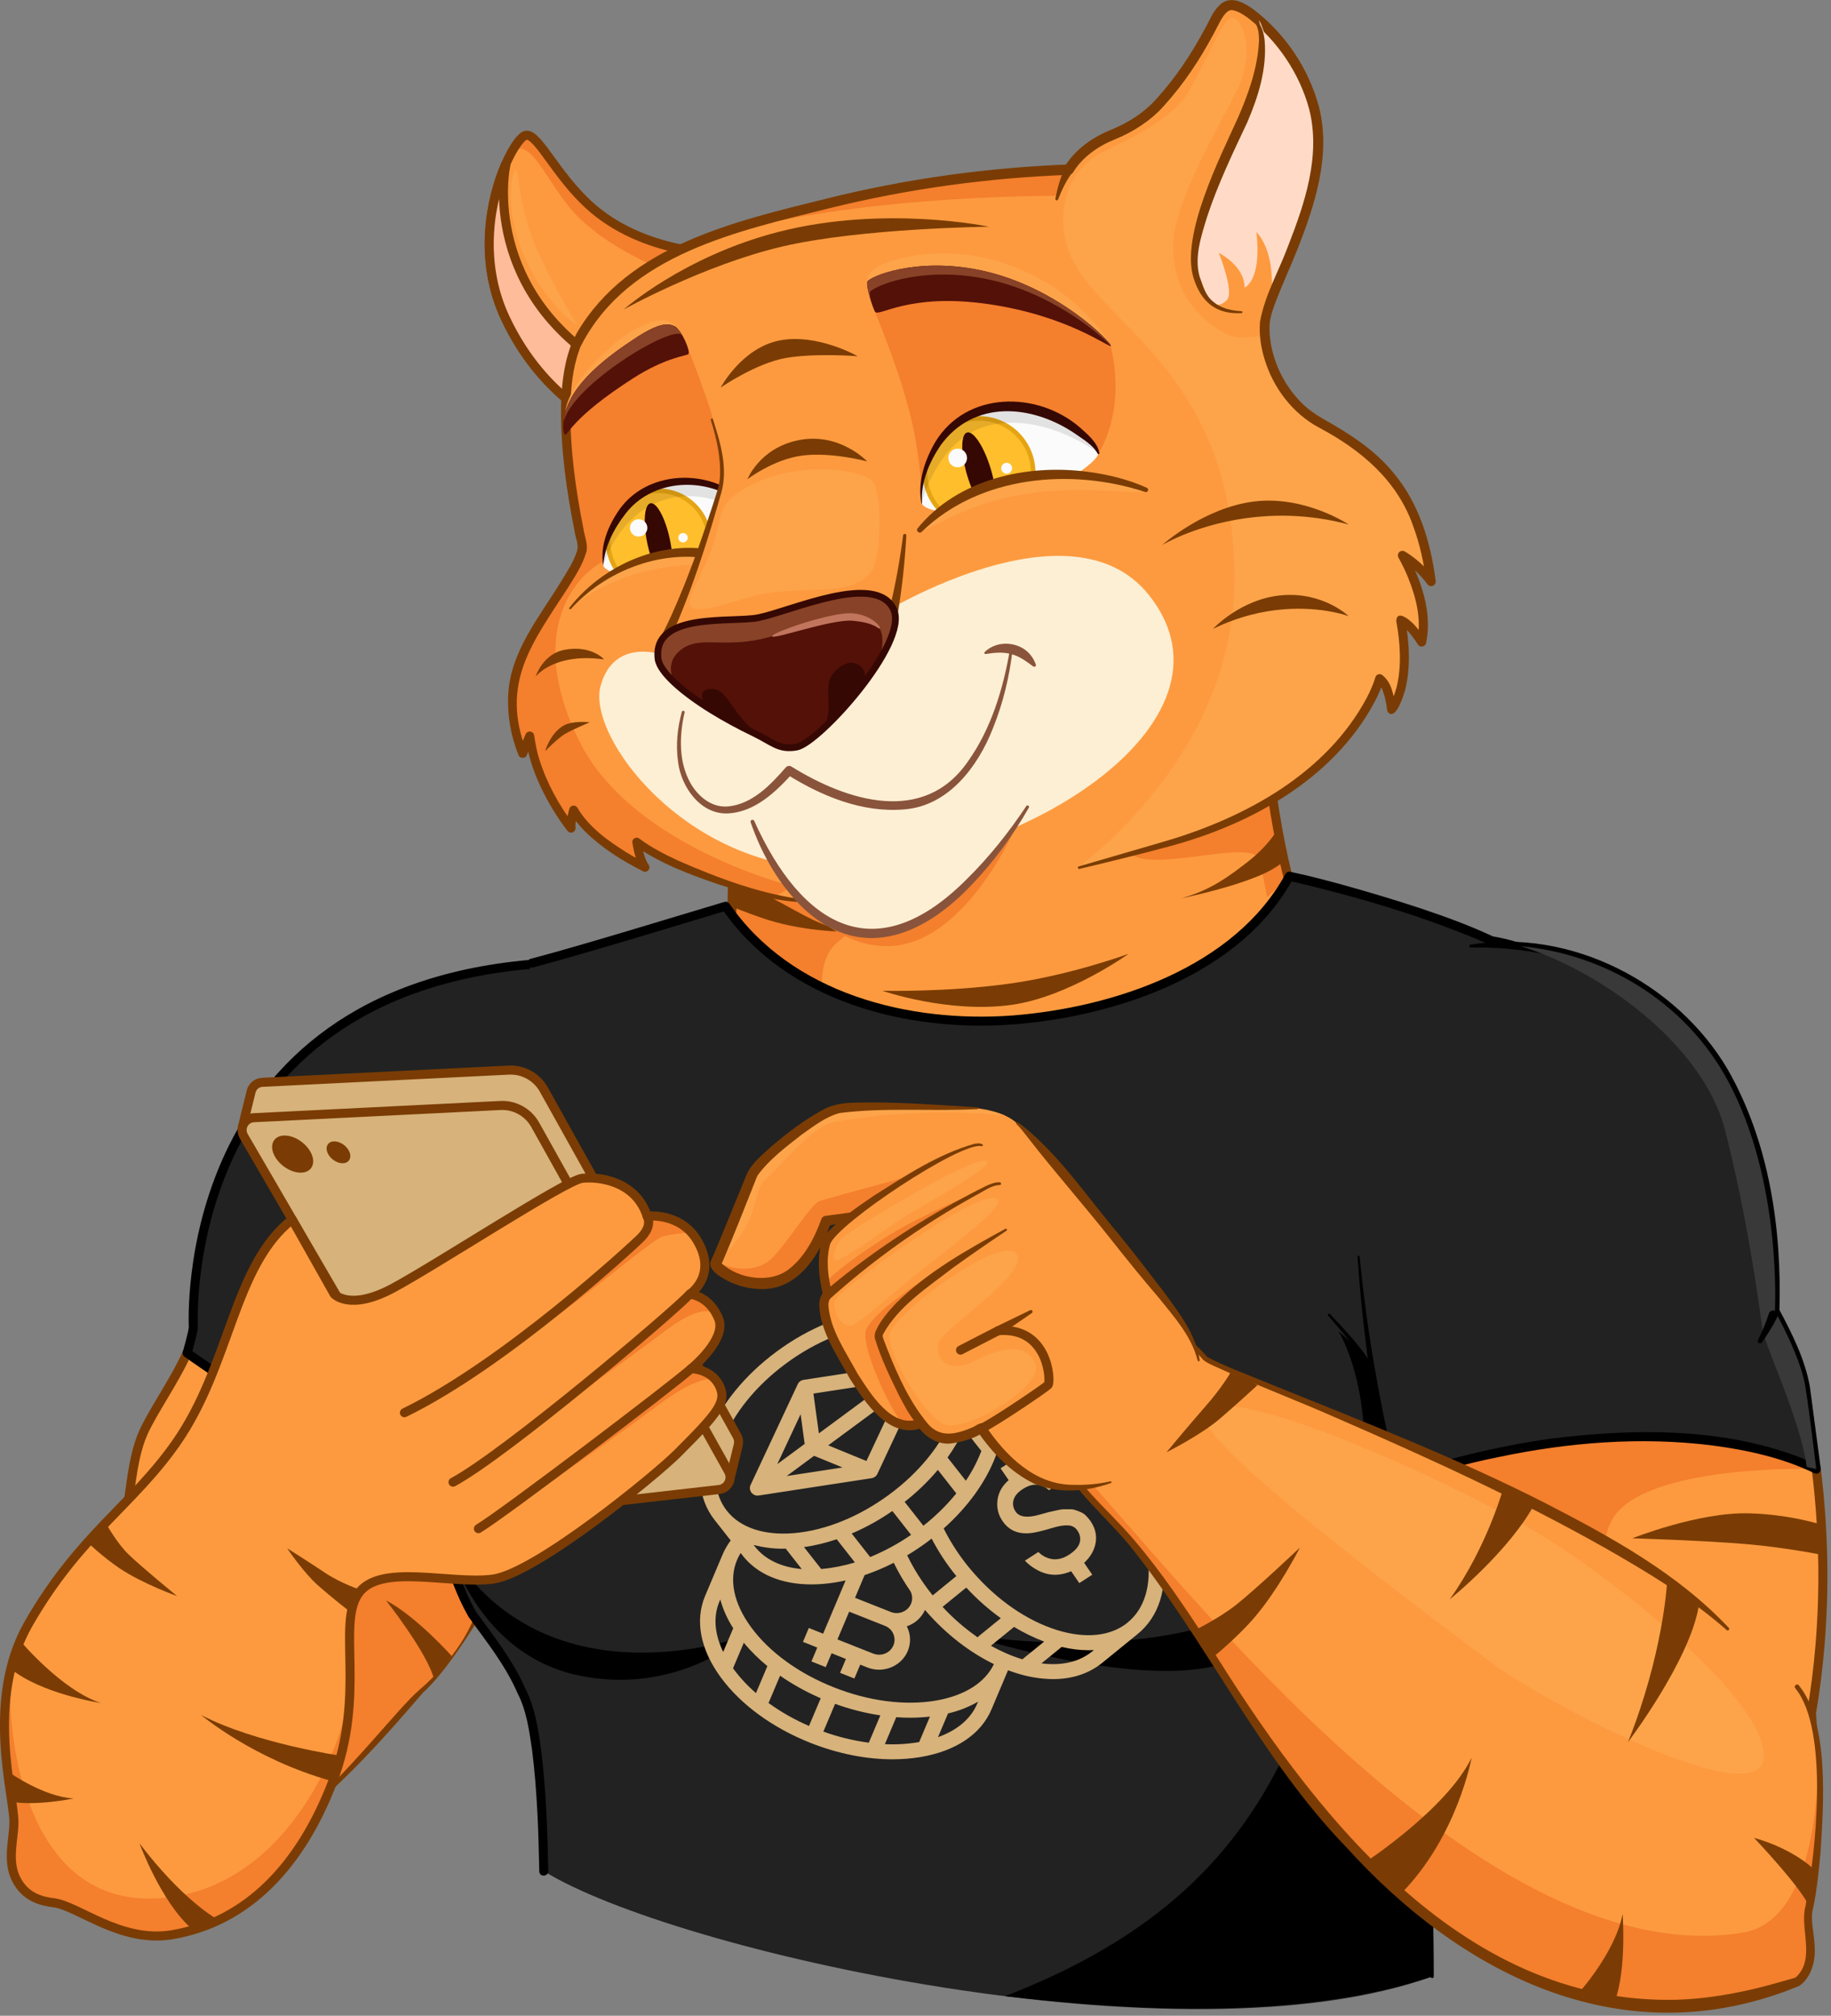 <svg width="376" height="414" viewBox="0 0 376 414" fill="none" xmlns="http://www.w3.org/2000/svg">
<rect x="0" y="0" width="376" height="414" fill="#808080" stroke="none"/>
<g clip-path="url(#clip0_920_116142)">
<path d="M108.199 312.14C107.009 315.65 94.469 339.58 86.189 347C75.849 358.83 35.419 408.37 17.849 369.82C7.429 347.43 24.649 313.82 25.619 311.69C26.739 309.23 26.739 300.29 29.419 294.26C31.389 289.87 36.049 283.27 38.409 277.87C38.409 277.87 59.109 250.87 89.589 268.93C110.549 281.35 108.199 312.14 108.199 312.14Z" fill="#FD9A3F"/>
<path d="M108.199 312.14C107.009 315.65 94.469 339.58 86.189 347C75.849 358.83 35.419 408.37 17.849 369.82C7.429 347.43 24.649 313.82 25.619 311.69C26.739 309.23 26.739 300.29 29.419 294.26C31.389 289.87 36.049 283.27 38.409 277.87C38.409 277.87 59.109 250.87 89.589 268.93C110.549 281.35 108.199 312.14 108.199 312.14Z" stroke="#7A3C04" stroke-width="1.86" stroke-linecap="round" stroke-linejoin="round"/>
<path d="M97.769 331.05C97.459 332.12 95.059 339.37 86.189 347.01C76.579 355.28 47.079 399.75 24.509 378.97C21.579 376.27 19.409 373.17 17.859 369.83C44.779 376.54 67.469 322.21 64.779 309.76C62.049 297.15 38.419 277.88 38.419 277.88L88.719 290.45L97.769 331.06V331.05Z" fill="#F47F2D"/>
<path d="M92.769 340.13C92.769 340.13 85.499 331.97 79.269 328.7C79.269 328.7 87.829 339.51 89.169 345L92.769 340.13Z" fill="#7A3C04"/>
<path d="M51.937 300.26C61.537 302.39 35.807 369.6 23.557 363.47C14.837 359.11 16.787 340.89 24.847 326.7C33.187 312.02 46.137 298.96 51.937 300.25V300.26Z" fill="#FDA44B"/>
<path d="M109.98 316.13C75.16 304.5 38.43 277.88 38.43 277.88C38.43 277.88 39.68 273.58 39.7 272.58C39.71 272.01 35.94 203.5 110.55 197.93C136.3 196.01 154.75 234.03 143.75 262.43C132.75 290.83 109.98 316.13 109.98 316.13Z" fill="#222222"/>
<path d="M109.98 316.13C75.16 304.5 38.43 277.88 38.43 277.88C38.43 277.88 39.68 273.58 39.7 272.58C39.71 272.01 35.94 203.5 110.55 197.93C136.3 196.01 154.75 234.03 143.75 262.43C132.75 290.83 109.98 316.13 109.98 316.13Z" stroke="black" stroke-width="1.86" stroke-linecap="round" stroke-linejoin="round"/>
<path d="M205.351 241.16C168.461 241.12 155.111 217.76 148.591 207.7C148.591 207.7 149.241 202.98 149.761 196.28C149.991 193.26 150.201 189.83 150.311 186.25C150.391 183.76 150.421 181.19 150.371 178.63C150.281 172.5 149.771 166.42 148.521 161.55C148.131 159.99 147.851 158.17 147.731 156.16C146.551 137.15 158.451 100.85 198.711 98.81C243.231 96.55 258.111 130.75 259.361 146.41C259.931 153.62 260.921 162.18 262.391 170.28C262.801 172.52 263.241 174.72 263.711 176.84C265.641 185.46 268.191 192.89 271.431 196.6C273.491 198.98 231.461 241.18 205.351 241.15V241.16Z" fill="#FD9A3F"/>
<path d="M181.209 203.49C181.209 203.49 194.149 203.81 206.969 202.07C219.789 200.33 231.789 195.88 231.789 195.88C231.789 195.88 219.499 204.71 207.809 206.37C194.779 208.21 181.199 203.49 181.199 203.49H181.209Z" fill="#7A3C04"/>
<path d="M209.769 172.25C209.769 172.25 175.089 189.24 170.939 194.56C165.609 201.4 171.889 214.46 171.889 214.46C171.889 214.46 156.579 209.93 148.469 190.37C148.699 187.35 150.189 189.83 150.299 186.25C150.379 183.76 150.409 181.19 150.359 178.63C150.269 172.5 149.759 166.42 148.509 161.55C148.119 159.99 147.839 158.17 147.719 156.16C162.309 163.53 209.759 172.25 209.759 172.25H209.769Z" fill="#F47F2D"/>
<path d="M174.73 191.41C174.73 191.41 165.92 191.48 157.89 188.99C155.1 188.12 152.99 187.26 150.32 186.25C150.4 183.76 150.43 181.19 150.38 178.63C150.38 178.63 153.25 181.67 159.9 185.17C164.75 187.73 168.76 190.45 174.73 191.41Z" fill="#7A3C04"/>
<path d="M231.472 174.2C233.522 180.6 257.692 171.49 258.732 176.77C259.582 181.09 260.212 184.26 260.212 184.26L264.802 179.96L259.812 152.99C259.812 152.99 228.932 166.25 231.482 174.2H231.472Z" fill="#F47F2D"/>
<path d="M263.7 176.85C262.16 178.19 260.05 179.29 257.76 180.19C250.79 182.91 242.48 184.5 242.48 184.5C248.73 182.88 252.84 179.6 256.01 177.17C260.64 173.62 262.38 170.28 262.38 170.28C262.79 172.52 263.23 174.72 263.7 176.84V176.85Z" fill="#7A3C04"/>
<path d="M205.35 241.16C168.46 241.12 155.11 217.76 148.59 207.7C148.59 207.7 149.96 197.78 150.31 186.25C150.39 183.76 150.42 181.19 150.37 178.63C150.28 172.5 149.77 166.42 148.52 161.55C144.35 145.21 154.19 101.07 198.71 98.81C243.23 96.55 258.11 130.75 259.36 146.41C259.93 153.62 260.92 162.18 262.39 170.28C262.8 172.52 263.24 174.72 263.71 176.84C265.64 185.46 268.19 192.89 271.43 196.6C273.49 198.98 231.46 241.18 205.35 241.15V241.16Z" stroke="#7A3C04" stroke-width="1.86" stroke-linecap="round" stroke-linejoin="round"/>
<path d="M289.107 284.5L294.117 405.93C243.067 424.37 138.167 400.72 111.677 384.3C111.457 370.3 110.537 355.13 107.787 348.76C102.877 337.82 98.667 334.67 96.547 330.77C76.667 294.25 105.277 206.79 109.287 197.8C117.787 195.6 143.677 187.75 149.037 186.12C175.617 224.54 249.107 211.42 264.797 179.95C273.777 181.79 295.777 188.17 306.447 193.22C306.447 193.22 342.607 197.86 337.207 241.15C332.137 281.77 289.107 284.5 289.107 284.5Z" fill="#222222"/>
<path d="M110.739 384.32C110.579 376.01 110.299 367.68 109.269 359.48C108.679 355.4 108.109 351.29 106.259 347.71C103.729 341.91 99.899 337.18 96.209 332.06C90.949 322.81 89.239 312.01 88.759 301.52C88.679 297.32 88.419 293.1 89.349 288.97C89.389 288.78 89.579 288.66 89.769 288.71C89.909 288.74 90.019 288.86 90.039 289C90.369 291.08 90.429 293.15 90.449 295.23C90.539 301.42 90.939 307.64 91.969 313.73C93.009 319.76 94.719 325.77 97.779 331.07C101.419 336.06 105.439 341.16 107.929 346.91C109.859 350.73 110.509 355.06 111.099 359.24C112.149 367.58 112.429 375.94 112.589 384.29C112.589 385.46 110.779 385.58 110.729 384.32H110.739Z" fill="black"/>
<path d="M109.048 196.91C120.418 193.88 137.258 188.67 148.758 185.24C149.158 185.12 149.568 185.28 149.788 185.6C162.528 204.1 186.628 210.16 208.048 208.55C228.658 206.91 253.508 198.69 263.958 179.53C264.148 179.15 264.568 178.96 264.968 179.05C268.578 179.81 272.118 180.74 275.648 181.7C285.788 184.54 297.998 188.26 306.548 192.31C320.768 194.67 333.358 205.18 336.928 219.3C341.018 235.5 338.028 254.75 326.718 267.47C317.178 278.13 303.218 283.96 289.148 285.47L290.048 284.47L292.508 345.19L293.718 375.55C294.078 385.67 294.438 395.79 294.428 405.93C294.428 406.12 294.278 406.27 294.088 406.27C293.908 406.27 293.758 406.13 293.748 405.95C292.898 395.85 292.428 385.73 291.958 375.61C291.138 356.61 288.948 304.27 288.118 284.54C288.098 284.03 288.478 283.59 288.988 283.54C299.808 282.44 310.678 278.5 319.338 271.82C332.898 261.55 337.968 244.32 336.568 227.85C335.518 210.5 323.078 196.99 306.018 194.06C292.758 188.25 278.658 184.15 264.578 180.86L265.598 180.36C254.828 200.18 229.428 208.7 208.168 210.39C186.178 212.07 161.328 205.69 148.248 186.64L149.278 187L129.438 192.97C122.808 194.93 116.198 196.9 109.498 198.69C108.998 198.82 108.498 198.53 108.358 198.03C108.228 197.53 108.528 197.02 109.028 196.89L109.048 196.91Z" fill="black"/>
<path d="M269.66 320.54C250.71 344.78 198.23 335.7 198.23 335.7C198.23 335.7 229.64 345.87 247.88 342.5C266.12 339.13 269.67 320.53 269.67 320.53L269.66 320.54Z" fill="black"/>
<path d="M152.797 336.04C152.797 336.04 113.097 350.69 92.797 319.04C92.797 319.04 98.477 339.82 118.807 344.1C139.137 348.38 152.797 336.04 152.797 336.04Z" fill="black"/>
<path d="M155.569 307.17C155.649 307.17 155.739 307.17 155.819 307.15L178.989 303.59C179.249 303.55 179.499 303.45 179.699 303.29C179.909 303.14 180.079 302.93 180.179 302.7L189.869 282C189.989 281.75 190.029 281.47 189.999 281.19C189.969 280.91 189.859 280.65 189.689 280.43C189.519 280.21 189.279 280.04 189.019 279.93C188.749 279.83 188.459 279.79 188.179 279.84L165.009 283.4C164.749 283.44 164.499 283.54 164.299 283.7C164.089 283.85 163.919 284.06 163.819 284.29L154.129 304.99C154.019 305.22 153.969 305.48 153.989 305.74C154.009 306 154.099 306.24 154.239 306.46C154.379 306.68 154.579 306.85 154.809 306.98C155.039 307.1 155.299 307.17 155.569 307.17ZM167.169 299L173.009 301.39L161.549 303.15L167.179 299H167.169ZM168.159 294.4L167.039 286.21L182.449 283.84L168.159 294.39V294.4ZM165.249 296.55L159.619 300.7L164.409 290.46L165.239 296.55H165.249ZM177.929 300.07L170.079 296.85L184.369 286.3L177.919 300.07H177.929Z" fill="#D7B27B"/>
<path d="M238.821 319.25C237.871 312.49 234.391 305.35 229.011 299.15C222.061 291.13 213.071 285.96 204.851 285.22C204.391 284.14 203.781 283.12 203.051 282.19L197.271 274.84C193.841 270.48 187.951 268.42 180.671 269.04C173.661 269.64 166.131 272.67 159.491 277.58C152.841 282.49 147.831 288.71 145.371 295.11C142.821 301.75 143.301 307.8 146.731 312.16L150.051 316.38C149.391 317.26 148.841 318.21 148.411 319.21L144.801 327.76C142.661 332.83 143.811 338.8 148.061 344.57C152.151 350.12 158.661 354.87 166.391 357.94C172.041 360.18 177.861 361.33 183.291 361.33C185.251 361.33 187.201 361.17 189.131 360.85C196.331 359.62 201.471 356.14 203.611 351.07L207.001 343.04C207.601 343.27 208.211 343.47 208.811 343.66C211.211 344.43 213.711 344.83 216.241 344.86C220.151 344.86 223.611 343.74 226.331 341.53L233.631 335.59C237.961 332.06 239.801 326.26 238.821 319.24V319.25ZM193.561 330.02L198.421 326.06C200.561 328.38 202.941 330.49 205.521 332.35L200.731 336.25C198.111 334.44 195.711 332.35 193.561 330.02ZM191.521 327.66C190.861 326.84 190.231 326 189.631 325.14C189.561 325.02 189.491 324.91 189.411 324.8H189.401C188.231 323.1 187.191 321.3 186.291 319.44C187.651 318.62 188.991 317.74 190.301 316.77C190.641 316.52 190.981 316.26 191.311 316C192.731 318.73 194.431 321.31 196.391 323.7L191.531 327.66H191.521ZM187.071 329.39C186.751 330.15 186.141 330.75 185.361 331.06C184.581 331.38 183.711 331.38 182.931 331.07L175.581 328.16L177.551 323.5C179.601 322.8 181.601 321.96 183.531 320.97C184.521 323 185.671 324.95 186.961 326.81C187.171 327.21 187.291 327.64 187.311 328.09C187.331 328.54 187.251 328.98 187.081 329.39H187.071ZM183.451 335.58C183.691 336.14 183.761 336.76 183.641 337.36C183.521 337.96 183.221 338.51 182.781 338.94C182.341 339.37 181.771 339.67 181.161 339.79C180.541 339.91 179.911 339.85 179.321 339.62L171.971 336.71L174.381 331.01L181.731 333.92C182.121 334.07 182.471 334.3 182.761 334.58C183.061 334.86 183.291 335.2 183.451 335.58ZM160.841 318.07C161.011 318.07 161.181 318.07 161.351 318.07L164.641 322.26C160.451 321.89 157.111 320.31 155.031 317.65L154.751 317.3C156.731 317.83 158.781 318.09 160.831 318.08L160.841 318.07ZM168.831 322.24C168.771 322.24 168.711 322.24 168.641 322.25L165.101 317.75C167.391 317.42 169.631 316.88 171.811 316.13L175.551 320.89C173.361 321.57 171.101 322.02 168.811 322.23L168.831 322.24ZM183.241 310.33L187.091 315.23C184.471 317.04 181.651 318.57 178.691 319.79L174.901 314.96C177.841 313.7 180.631 312.15 183.251 310.33H183.241ZM189.621 313.36L185.771 308.46C188.271 306.5 190.551 304.3 192.591 301.89L196.381 306.72C194.381 309.17 192.121 311.39 189.621 313.36ZM198.321 304.1L194.581 299.34C195.901 297.5 197.041 295.55 197.981 293.5L201.521 298C201.501 298.06 201.481 298.11 201.461 298.17C200.651 300.25 199.601 302.25 198.341 304.11L198.321 304.1ZM202.561 294.26L199.271 290.07C199.921 288.01 200.251 285.86 200.251 283.7L200.531 284.05C202.621 286.71 203.301 290.24 202.561 294.25V294.26ZM148.351 296.18C150.601 290.33 155.241 284.59 161.421 280.03C167.601 275.47 174.541 272.66 180.961 272.11C181.711 272.05 182.451 272.01 183.171 272.01C188.291 272.01 192.351 273.64 194.761 276.7C197.501 280.19 197.831 285.2 195.671 290.81C193.421 296.66 188.781 302.4 182.601 306.96C176.421 311.52 169.481 314.33 163.061 314.88C156.911 315.4 152.011 313.77 149.261 310.28C146.521 306.79 146.191 301.78 148.351 296.17V296.18ZM152.511 319.5C155.541 323.35 160.491 325.41 166.621 325.41C167.431 325.41 168.261 325.37 169.111 325.3C170.641 325.17 172.151 324.93 173.651 324.59L169.031 335.53L166.091 334.36L164.891 337.21L167.831 338.38L166.631 341.23L169.571 342.4L170.771 339.55L173.711 340.72L172.511 343.57L175.451 344.74L176.651 341.89L178.121 342.47C179.281 342.93 180.561 343.05 181.791 342.8C183.021 342.56 184.151 341.97 185.041 341.1C185.921 340.24 186.531 339.14 186.761 337.94C187.001 336.74 186.871 335.51 186.381 334.38C186.331 334.26 186.271 334.14 186.211 334.02C187.041 333.74 187.801 333.3 188.441 332.72C189.081 332.14 189.601 331.44 189.951 330.66C190.001 330.71 190.041 330.77 190.091 330.82C194.201 335.56 199.051 339.33 204.101 341.78C202.271 345.61 198.071 348.26 192.201 349.27C185.851 350.36 178.401 349.39 171.211 346.54C164.021 343.69 158.001 339.32 154.261 334.23C150.671 329.35 149.641 324.43 151.361 320.37C151.571 319.88 151.811 319.41 152.091 318.96L152.511 319.49V319.5ZM168.541 348.78L166.131 354.48C163.191 353.21 160.401 351.63 157.821 349.77L160.191 344.16C162.801 345.97 165.601 347.52 168.531 348.79L168.541 348.78ZM171.481 349.94C174.491 351.03 177.601 351.83 180.781 352.31L178.411 357.92C175.221 357.49 172.091 356.73 169.081 355.64L171.491 349.94H171.481ZM147.741 328.92L147.911 328.51C148.491 330.59 149.381 332.58 150.571 334.41L148.511 339.28C146.721 335.59 146.431 332 147.741 328.91V328.92ZM150.641 342.78C150.641 342.78 150.571 342.68 150.531 342.63L152.741 337.4C154.191 339.14 155.821 340.74 157.581 342.19L155.241 347.73C153.521 346.25 151.981 344.59 150.631 342.78H150.641ZM181.711 358.22L184.051 352.68C185.011 352.75 185.961 352.79 186.891 352.79C188.251 352.79 189.611 352.71 190.961 352.56L188.751 357.79C188.691 357.8 188.631 357.81 188.571 357.82C186.301 358.2 184.001 358.33 181.711 358.22ZM192.621 356.78L194.681 351.91C196.851 351.41 198.921 350.6 200.841 349.5L200.671 349.91C199.371 353 196.571 355.37 192.621 356.78ZM203.511 337.99L208.241 334.14C210.201 335.33 212.271 336.34 214.421 337.15L209.951 340.79C209.891 340.77 209.831 340.76 209.771 340.74C207.581 340.05 205.481 339.13 203.501 338L203.511 337.99ZM224.281 339.18C221.641 341.33 218.031 342.16 213.861 341.63L218.021 338.25C219.831 338.69 221.681 338.92 223.541 338.93C223.911 338.93 224.271 338.92 224.631 338.9L224.281 339.19V339.18ZM231.581 333.24C228.111 336.06 222.961 336.61 217.081 334.79C210.941 332.89 204.811 328.67 199.811 322.91C197.421 320.17 195.401 317.15 193.781 313.92C198.691 309.55 202.401 304.45 204.401 299.23C205.891 295.36 206.341 291.68 205.781 288.43C212.781 289.5 220.591 294.23 226.571 301.12C231.561 306.88 234.791 313.46 235.661 319.65C236.491 325.58 235.041 330.4 231.581 333.22V333.24Z" fill="#D7B27B"/>
<path d="M210.451 320.54L213.231 318.75C213.751 319.28 214.341 319.67 215.011 319.93C216.481 320.51 217.971 320.31 219.491 319.34C220.711 318.55 221.451 317.73 221.711 316.87C221.961 316 221.801 315.15 221.241 314.33C220.791 313.68 220.171 313.33 219.361 313.29C218.561 313.24 217.571 313.38 216.381 313.73C214.071 314.43 212.461 314.81 211.551 314.88C209.071 315.13 207.171 314.3 205.871 312.4C204.991 311.12 204.641 309.69 204.831 308.11C205.031 306.52 205.801 305.16 207.131 304L205.461 301.56L208.131 299.84L209.801 302.28C211.881 301.48 213.881 301.57 215.801 302.55C216.681 302.99 217.481 303.56 218.181 304.27L215.401 306.06C214.961 305.65 214.481 305.35 213.941 305.15C212.701 304.71 211.411 304.93 210.051 305.81C209.001 306.49 208.361 307.24 208.131 308.08C207.901 308.92 208.051 309.71 208.561 310.46C209.331 311.59 210.961 311.8 213.441 311.09C213.651 311.03 214.041 310.93 214.621 310.77C215.191 310.6 215.611 310.49 215.871 310.45C216.131 310.38 216.541 310.29 217.091 310.18C217.641 310.05 218.081 309.98 218.391 309.97C218.701 309.97 219.101 309.97 219.591 309.97C220.071 309.96 220.481 310.01 220.811 310.14C221.151 310.24 221.511 310.38 221.891 310.55C222.291 310.71 222.661 310.95 222.991 311.28C223.311 311.59 223.621 311.96 223.921 312.38C224.911 313.82 225.261 315.31 224.991 316.87C224.721 318.4 223.941 319.77 222.631 320.98L224.301 323.42L221.631 325.14L219.961 322.7C217.571 323.73 215.291 323.67 213.121 322.52C212.121 322.01 211.231 321.34 210.441 320.51L210.451 320.54Z" fill="#D7B27B"/>
<path d="M294.111 405.93C267.731 414.81 233.361 413.15 206.391 409.98C256.671 390.52 267.861 359.13 277.941 316.06C284.271 288.98 275.261 274.08 274.841 273.39C275.191 273.69 279.891 277.73 280.801 279.6C283.521 285.16 289.851 302.79 291.081 306.25C291.221 306.63 291.291 306.84 291.291 306.84L294.111 405.93Z" fill="black"/>
<path d="M371.979 351.88C371.979 351.88 376.089 388.46 348.479 395.28C283.419 411.34 286.169 304.1 286.169 304.1C286.169 304.1 307.489 286.59 333.429 284.64C354.719 283.03 367.699 295.57 371.679 300.13C371.679 300.13 371.682 300.137 371.689 300.15C372.549 301.13 372.979 301.74 372.979 301.74C374.689 315.62 375.199 333 371.979 351.88Z" fill="#FD9A3F"/>
<path d="M371.98 351.88C371.98 351.88 376.09 388.5 348.48 395.28C284.31 411.05 286.17 304.1 286.17 304.1C286.17 304.1 307.49 286.59 333.43 284.64C354.72 283.03 367.7 295.57 371.68 300.13C371.68 300.13 371.683 300.137 371.69 300.15C372.55 301.13 372.98 301.74 372.98 301.74C374.69 315.62 375.2 333 371.98 351.88Z" stroke="#7A3C04" stroke-width="1.86" stroke-linecap="round" stroke-linejoin="round"/>
<path d="M331.228 311.79C326.388 319.53 329.068 347.77 340.118 368.51C344.968 377.6 351.428 385.26 359.578 389.1C359.578 389.11 359.598 389.11 359.598 389.12C356.638 391.71 352.978 393.86 348.478 395.28C285.568 409.56 286.168 304.1 286.168 304.1C286.168 304.1 307.488 286.59 333.428 284.64C354.718 283.03 367.698 295.57 371.678 300.13C371.678 300.13 371.682 300.137 371.688 300.15C372.258 301.12 372.548 301.69 372.548 301.69C372.548 301.69 338.208 300.67 331.228 311.79Z" fill="#F47F2D"/>
<path d="M374.459 313.26C374.269 315.36 374.289 317.19 374.439 319.4C374.439 319.4 366.789 317.83 358.579 317.13C349.879 316.38 335.199 315.94 335.199 315.94C335.199 315.94 348.779 310.53 359.169 310.81C367.849 311.04 374.439 313.26 374.439 313.26H374.459Z" fill="#7A3C04"/>
<path d="M372.978 301.741C372.978 301.741 372.938 301.721 372.868 301.681C372.628 301.551 371.978 301.231 370.938 300.781C363.348 297.541 334.638 288.071 286.168 304.101C286.168 304.101 260.518 198.271 302.008 194.321C305.398 194.001 308.818 194.001 312.218 194.321H312.228C329.388 195.931 345.968 205.551 354.828 221.971C366.008 242.701 364.478 269.251 364.478 269.251C364.478 269.251 369.688 278.461 370.708 284.641C371.548 289.691 372.878 300.931 372.968 301.701C372.978 301.731 372.978 301.741 372.978 301.741Z" fill="#222222"/>
<path d="M301.977 194.02C322.407 190.62 344.247 201.74 354.777 219.62C363.317 234.58 365.917 252.27 365.407 269.31C365.407 269.33 365.287 268.8 365.287 268.8C367.987 273.9 370.607 279.01 371.657 284.76L373.887 301.59L373.847 301.4C374.147 302.16 373.307 302.99 372.557 302.56C366.027 299.39 358.737 297.8 351.547 296.86C336.977 295.04 322.107 296.23 307.767 299.25C300.547 300.67 293.477 302.78 286.457 304.97C285.947 305.15 285.377 304.84 285.267 304.31C282.027 289.07 279.827 273.66 278.777 258.13C278.777 257.85 279.157 257.82 279.207 258.1C279.957 265.82 280.997 273.51 282.337 281.14C283.657 288.77 285.217 296.38 287.077 303.87L285.887 303.21C296.497 299.78 307.337 297.05 318.387 295.48C336.707 293.21 356.287 293.1 373.407 300.9L372.067 301.73C372.067 301.81 372.067 301.9 372.107 301.98L372.067 301.79L369.847 285.04C368.967 279.44 365.847 274.27 363.567 269.17C364.037 233.72 351.317 200.27 312.167 195.14C310.917 195.03 308.707 194.71 307.127 194.7C305.437 194.59 303.747 194.6 302.047 194.6C301.877 194.6 301.737 194.46 301.737 194.29C301.737 194.14 301.847 194.01 301.987 193.99L301.977 194.02Z" fill="black"/>
<path d="M372.967 301.7L372.867 301.68L372.147 301.53L371.007 301.28C371.007 301.22 370.987 301.16 370.977 301.09C370.967 300.99 370.947 300.89 370.937 300.78C369.707 291.69 362.347 276.16 361.907 272.94C361.157 267.42 358.797 249.84 354.247 232.12C349.687 214.41 328.387 199.21 312.227 194.32C329.387 195.93 345.967 205.55 354.827 221.97C366.007 242.7 364.477 269.25 364.477 269.25C364.477 269.25 369.687 278.46 370.707 284.64C371.547 289.69 372.877 300.93 372.967 301.7Z" fill="#393939"/>
<path d="M364.977 270.48C364.067 272.36 362.987 274.05 361.807 275.7C361.657 275.91 361.367 275.96 361.147 275.81C360.957 275.67 360.897 275.42 360.997 275.22C361.877 273.47 362.677 271.63 363.237 269.8C363.657 268.55 365.507 269.27 364.967 270.48H364.977Z" fill="black"/>
<path d="M280.88 281.55C279.06 277.29 275.72 273.72 272.73 270.2C272.52 269.98 272.86 269.65 273.08 269.87C274.29 271.1 283.66 280.84 281.66 281.91C281.34 282.04 280.98 281.87 280.88 281.54V281.55Z" fill="black"/>
<path d="M369.16 407C317.36 426.14 277.88 388.25 248.85 340.12C228.47 307.88 228.01 315.19 215.78 297.15H215.77C201.38 271.03 234.16 262.92 247.48 278.99C250.63 281.97 329.43 309.14 354.79 334.57L369.03 346.45C376.9 354.96 372.78 386.69 371.54 391.7C370.22 395.66 374.21 402.58 369.16 407Z" fill="#FD9A3F"/>
<path d="M247.218 290.41C249.928 282.61 297.218 303.73 315.908 314.94C329.888 323.33 362.408 348.35 362.168 360.74C361.938 373.12 317.318 349.81 306.088 341.35C288.098 327.8 245.338 295.79 247.208 290.41H247.218Z" fill="#FDA44B"/>
<path d="M369.161 407C365.401 410.3 359.881 409.9 355.941 410.3C351.991 410.69 326.431 415.5 304.331 401.89C282.241 388.27 264.961 365.31 249.571 341.24C249.331 340.86 249.091 340.49 248.851 340.12C233.961 316.95 226.591 309.89 221.791 305.49C221.791 305.49 218.521 302.02 215.781 297.15C223.051 296.93 296.201 406.98 357.861 396.94C372.571 394.54 373.161 368.28 373.481 361.43C374.181 373.12 372.531 388.7 371.541 391.7C370.221 395.66 374.211 402.58 369.161 407Z" fill="#F47F2D"/>
<path d="M266.951 317.83C266.951 317.83 258.021 326.29 253.831 329.61C250.301 332.41 245.301 334.84 245.301 334.84L248.921 340.5C248.921 340.5 253.631 336.74 257.321 332.53C262.491 326.63 266.951 317.82 266.951 317.82V317.83Z" fill="#7A3C04"/>
<path d="M280.602 382.31C280.602 382.31 297.212 371.37 302.202 360.99C302.202 360.99 299.292 377.19 287.662 388.96L280.602 382.31Z" fill="#7A3C04"/>
<path d="M324.07 409.44C324.07 409.44 331.68 401.13 333.21 393.1C333.21 393.1 334.04 404.18 331.69 410.82L324.08 409.44H324.07Z" fill="#7A3C04"/>
<path d="M372.799 384.24C372.799 384.24 368.919 379.95 360.199 377.46C360.199 377.46 370.409 388.22 371.529 391.7L372.799 384.24Z" fill="#7A3C04"/>
<path d="M258.231 284.48C258.231 284.48 254.531 287.91 250.631 291.27C246.581 294.77 239.551 298.26 239.551 298.26C239.551 298.26 244.121 292.74 247.511 288.88C251.061 284.84 252.691 281.9 252.691 281.9C254.481 282.9 256.211 283.26 258.241 284.48H258.231Z" fill="#7A3C04"/>
<path d="M308.841 305.19C308.841 305.19 305.591 317.41 297.711 328.47C297.711 328.47 310.131 318.47 315.341 308.51L308.831 305.19H308.841Z" fill="#7A3C04"/>
<path d="M342.312 325.29C342.312 325.29 341.512 339.77 334.312 357.8C334.312 357.8 346.883 341.21 348.823 329.99L342.302 325.28L342.312 325.29Z" fill="#7A3C04"/>
<path d="M369.38 346.13C375.7 353.78 374.46 370.76 373.86 380.31C373.5 384.2 373.14 388.04 372.31 391.96C371.68 394.34 372.58 397.12 372.64 399.66C372.88 402.57 372.03 406.11 369.48 407.87L366.46 409.05C331.93 421.64 299.87 405.2 276.64 379.57C258.59 360.97 247.87 337.11 231.76 317.16C229.04 313.91 225.97 310.96 223.09 307.74C220.22 304.52 217.68 301.03 215.27 297.49C215.27 297.49 215.81 297.77 215.77 297.76C215.54 297.76 215.33 297.63 215.23 297.44C211.68 291.11 209.57 282.35 214.7 276.25C223.3 266.59 240.12 269.19 247.87 278.66C251.23 280.56 257.73 282.91 261.58 284.55C280.16 292.04 299.52 299.63 317.34 308.72C330.83 315.67 344.5 323.15 355.02 334.34C355.24 334.65 354.91 335.05 354.57 334.78C347 328.12 338.34 322.92 329.61 317.93C312.04 308.01 293.64 299.57 275.13 291.52C266.62 287.73 257.4 284.26 248.92 280.38C248.33 280.06 247.72 279.83 247.1 279.31C244.06 275.66 239.77 273.12 235.16 272C228.4 270.34 220.27 271.46 215.61 276.98C210.84 282.74 212.99 290.9 216.33 296.85L215.79 296.53C216 296.53 216.2 296.64 216.31 296.8C218.72 300.31 221.23 303.74 224.08 306.87C226.92 310 230.06 312.95 232.85 316.24C238.45 322.79 243.22 329.93 247.9 337.11C269.15 371.55 299.47 411.7 344.11 410.72C348.29 410.6 352.51 410.08 356.6 409.25C360.74 408.49 364.78 407.3 368.85 406.13L368.56 406.3C373.03 402.51 369.5 396.16 370.76 391.5C372.83 380.82 375.71 355.39 368.69 346.77C368.24 346.3 368.98 345.66 369.39 346.12L369.38 346.13Z" fill="#7A3C04"/>
<path d="M211.231 236.31C211.231 230.75 206.581 227.12 194.571 227.31C183.921 227.47 176.521 226.75 172.001 227.73C167.481 228.71 155.591 238.5 154.491 241.16C153.391 243.82 147.971 257.46 146.991 259.41C146.351 260.68 155.001 266.06 161.541 262.3C167.031 259.15 169.631 250.76 169.631 250.76C169.631 250.76 186.091 247.75 190.321 247.75C202.921 247.75 211.221 246.91 211.221 236.31H211.231Z" fill="#FD9A3F"/>
<path d="M171.322 230.43C166.642 231.27 159.752 240.12 157.412 242C155.072 243.88 155.692 247.16 153.192 251.85C150.692 256.54 146.922 258.95 146.922 258.95C147.672 257.54 149.822 254.12 151.362 250.36C152.912 246.6 153.782 242.45 154.572 241C156.152 238.1 165.922 229.91 170.672 228.06C173.242 227.06 180.592 227.56 188.252 227.45C194.742 227.36 202.412 227.56 206.262 229.07C206.262 229.07 190.142 227.05 171.322 230.43Z" fill="#FDA44B"/>
<path d="M199.512 237.72C198.902 238.04 182.972 245.86 179.752 247.67C176.532 249.48 169.892 251.11 169.362 251.55C169.362 251.55 165.632 260.01 160.612 262.91C156.102 265.52 147.862 261.66 146.942 259.56L146.922 258.94C149.232 260.51 155.262 261.94 158.792 258.15C162.322 254.35 166.512 247.41 168.202 246.72C169.892 246.03 195.902 239.32 199.502 237.73L199.512 237.72Z" fill="#F47F2D"/>
<path d="M200.7 227.79C191.25 228.29 181.7 227.4 172.4 228.6C169.53 229.38 167 231.35 164.55 233.09C161.42 235.53 157.93 238.17 155.61 241.36C155.4 241.69 155.19 242.33 155.04 242.69C153.01 247.81 150.66 253.81 148.49 258.87L148.15 259.62L148.06 259.81L148.01 259.91C148.01 259.91 148.08 259.78 148.09 259.71C148.09 259.5 148.12 259.48 148.06 259.35C151.63 262.76 158.41 263.74 162.25 260.47C165.33 257.99 167.36 254.07 168.67 250.37C168.8 250.02 169.11 249.78 169.46 249.73C172.93 249.24 176.39 248.79 179.86 248.39C183.35 248.02 186.81 247.54 190.34 247.54C190.46 247.54 190.56 247.64 190.56 247.76C190.56 247.88 190.46 247.97 190.34 247.98C183.44 248.69 176.63 250.38 169.84 251.8L170.65 251.08C168.55 257.2 164.42 264.32 157.21 264.74C153.71 264.89 150.35 263.9 147.5 261.91C146.86 261.44 145.65 260.45 145.87 259.3C145.92 259.11 145.96 258.96 146.04 258.82C147.04 256.63 147.93 254.38 148.86 252.15C150.13 249.09 152.1 244.16 153.36 241.16C154.4 238.8 156.54 237.21 158.36 235.5C161.65 232.7 165.02 230.1 168.84 228.02C170.69 226.89 173.16 226.51 175.31 226.47C183.83 226.22 192.22 226.93 200.7 227.43C200.92 227.44 200.92 227.79 200.7 227.79Z" fill="#7A3C04"/>
<path d="M246.141 279.39C245.281 273.64 238.851 266.52 234.601 261.14C230.351 255.76 211.881 232.52 208.821 230.68C205.761 228.84 171.101 250.58 169.641 255.15C168.181 259.72 169.981 265.9 169.981 265.9C169.981 265.9 167.361 267.43 171.521 275.68C175.681 283.93 182.201 295.4 189.211 292.28C189.211 292.28 191.691 296.1 195.651 295.4C199.611 294.7 201.491 293.3 201.491 293.3C201.491 293.3 205.301 299.4 211.221 303.14C218.321 307.62 228.081 304.4 228.081 304.4C228.081 304.4 234.611 301.88 240.591 295.03C244.591 290.45 246.801 283.82 246.131 279.37L246.141 279.39Z" fill="#FD9A3F"/>
<path d="M201.151 244.57C201.151 244.57 189.441 249.42 182.581 253.68C172.811 259.75 169.641 263.24 169.641 263.24V266.52C169.641 266.52 179.661 257.98 183.251 255.45C187.531 252.43 201.151 244.57 201.151 244.57Z" fill="#F47F2D"/>
<path d="M203.691 254.17C203.691 254.17 178.151 268.53 177.731 273.72C177.341 278.63 184.261 292.15 185.761 292.7C187.261 293.25 188.891 291.81 188.891 291.81C188.891 291.81 179.461 276.37 180.411 274.31C184.251 265.96 203.681 254.16 203.681 254.16L203.691 254.17Z" fill="#F47F2D"/>
<path d="M201.532 235.39C197.252 234.48 172.092 251.22 170.462 255.52C169.552 258.8 170.042 262.4 170.872 265.65L170.452 266.71C170.562 266.64 170.482 266.7 170.472 266.71C170.212 267.08 170.132 267.53 170.112 268.03C170.432 273.09 173.772 277.79 176.132 282.18C178.772 286.24 183.172 293.58 188.802 291.4C189.232 291.21 189.732 291.36 189.992 291.73C192.572 295.39 195.892 294.77 199.562 293.21C200.532 292.88 201.522 291.66 202.342 292.78C206.462 298.92 212.462 304.95 220.352 304.96C222.902 305.04 225.502 304.82 228.012 304.24C228.112 304.21 228.222 304.27 228.242 304.38C228.262 304.47 228.212 304.56 228.122 304.59C223.112 306.36 217.412 306.86 212.382 304.72C207.462 302.34 203.712 298.3 200.622 293.85L202.072 294.13C199.872 295.52 197.592 296.16 195.042 296.49C192.282 296.65 189.902 295.01 188.372 292.83L189.592 293.19C182.682 295.9 177.662 288.06 174.522 283.16C171.962 278.43 168.402 273.5 168.222 267.95C168.272 266.92 168.542 265.75 169.492 265.11L169.072 266.17C168.272 263.03 167.872 259.83 168.362 256.61C168.512 255.49 168.932 254.16 169.682 253.38C172.572 250.18 176.002 247.96 179.472 245.56C185.982 241.45 192.602 237.05 200.062 234.93C200.622 234.85 201.182 234.73 201.732 235.02C201.832 235.08 201.872 235.21 201.812 235.31C201.752 235.42 201.622 235.44 201.512 235.38L201.532 235.39Z" fill="#7A3C04"/>
<path d="M245.933 279.42C244.703 274.45 241.133 270.5 237.993 266.58C234.643 262.69 231.403 258.66 228.213 254.64C222.683 247.61 216.653 240.83 211.173 233.76C210.403 232.79 209.613 231.72 208.733 230.84C208.643 230.77 208.613 230.63 208.703 230.55C208.983 230.38 209.493 230.92 209.793 231.04C217.633 237.31 223.253 245.85 229.693 253.44C232.953 257.44 236.063 261.51 239.193 265.61C242.223 269.75 245.583 274.11 246.353 279.35C246.363 279.47 246.283 279.57 246.173 279.59C246.063 279.6 245.953 279.53 245.933 279.42Z" fill="#7A3C04"/>
<path d="M169.374 265.21C177.494 258.34 186.304 252.35 195.584 247.2C197.924 245.92 200.234 244.68 202.634 243.51C203.444 243.15 204.324 242.77 205.314 242.83C205.664 242.85 205.644 243.41 205.284 243.39C203.604 243.42 202.104 244.61 200.614 245.37C199.074 246.22 197.544 247.09 196.034 247.98C186.994 253.36 178.414 259.59 170.604 266.61C169.704 267.43 168.434 266.02 169.384 265.21H169.374Z" fill="#7A3C04"/>
<path d="M188.252 292.43C186.612 290.52 185.632 288.52 184.562 286.49C182.732 282.77 180.932 279.03 179.712 275.05C179.512 274.49 179.662 273.72 179.862 273.31C180.882 271.07 182.412 269.38 184.032 267.63C190.542 261.18 198.522 256.73 206.462 252.37C206.692 252.25 206.932 252.6 206.692 252.76C202.952 255.26 199.252 257.81 195.612 260.44C190.472 264.41 184.542 268.25 181.392 273.94C181.162 274.48 181.262 274.37 181.412 275.01C183.502 280.53 185.992 286.51 189.552 291.17C190.432 292.04 189.102 293.35 188.252 292.42V292.43Z" fill="#7A3C04"/>
<path d="M201.672 293.32C204.842 291.71 214.552 285.11 215.212 284.46C215.872 283.81 215.352 272.43 204.992 273.3L197.242 277.29" stroke="#7A3C04" stroke-width="1.86" stroke-linecap="round" stroke-linejoin="round"/>
<path d="M204.521 272.5L211.551 269.09C211.921 268.9 212.241 269.46 211.891 269.68L205.451 274.1C204.351 274.81 203.351 273.1 204.521 272.49V272.5Z" fill="#7A3C04"/>
<path d="M208.843 257.72C210.993 261.93 193.563 272.77 192.733 275.89C191.903 279.01 194.613 282.19 199.873 279.64C205.143 277.09 210.163 275.41 212.553 279.86C214.943 284.31 198.673 294.15 194.053 292.58C189.843 291.15 181.703 277.14 182.753 273.88C184.303 269.04 206.443 253.02 208.843 257.72Z" fill="#FDA44B"/>
<path d="M204.902 246.46C205.952 247.85 197.462 254.44 189.502 260.68C182.392 266.26 175.982 272.21 174.762 272.25C171.852 272.33 171.082 268.2 171.442 267.17C171.882 265.92 178.942 260.48 186.542 255.31C196.192 248.75 203.582 244.74 204.892 246.47L204.902 246.46Z" fill="#FDA44B"/>
<path d="M202.731 238.59C203.521 239.89 188.581 248.13 185.691 249.92C182.791 251.71 172.531 259.4 171.521 258.79C170.871 258.4 171.521 255.7 172.821 254.43C174.741 252.57 183.571 247.54 186.031 246.08C188.991 244.32 201.831 237.08 202.731 238.58V238.59Z" fill="#FDA44B"/>
<path d="M151.61 296.75L151.59 296.83L149.79 304.17L143.17 299.36L102.54 304C99.469 304.35 96.49 302.85 94.939 300.19L58.8 238.07L49.77 231.51L51.52 224.37L51.58 224.12C51.859 223.14 52.719 222.34 53.87 222.29L104.49 219.78C107.44 219.64 110.22 221.18 111.66 223.75L151.35 294.91C151.68 295.51 151.74 296.16 151.6 296.75H151.61Z" fill="#D7B27B"/>
<g style="mix-blend-mode:screen" opacity="0.2">
<path d="M151.61 296.75L151.59 296.83L149.79 304.17L143.17 299.36L102.54 304C99.469 304.35 96.49 302.85 94.939 300.19L58.8 238.07L49.77 231.51L51.52 224.37L51.58 224.12C51.859 223.14 52.719 222.34 53.87 222.29L104.49 219.78C107.44 219.64 110.22 221.18 111.66 223.75L151.35 294.91C151.68 295.51 151.74 296.16 151.6 296.75H151.61Z" fill="#D7B27B"/>
</g>
<path d="M151.61 296.75L151.59 296.83L149.79 304.17L143.17 299.36L102.54 304C99.469 304.35 96.49 302.85 94.939 300.19L58.8 238.07L49.77 231.51L51.52 224.37L51.58 224.12C51.859 223.14 52.719 222.34 53.87 222.29L104.49 219.78C107.44 219.64 110.22 221.18 111.66 223.75L151.35 294.91C151.68 295.51 151.74 296.16 151.6 296.75H151.61Z" stroke="#7A3C04" stroke-width="1.86" stroke-linecap="round" stroke-linejoin="round"/>
<path d="M50.05 233.35L93.169 307.47C94.719 310.14 97.7 311.63 100.77 311.28L147.68 305.92C149.47 305.72 150.47 303.76 149.6 302.18L109.91 231.02C108.47 228.44 105.69 226.9 102.74 227.05L52.12 229.56C50.23 229.65 49.109 231.71 50.059 233.35H50.05Z" fill="#D7B27B"/>
<g style="mix-blend-mode:screen" opacity="0.3">
<path d="M71.678 263.961C68.638 262.771 54.098 235.441 54.098 235.441C53.248 233.981 54.248 232.151 55.928 232.071L100.948 229.841C103.568 229.711 106.048 231.081 107.318 233.371C107.318 233.371 111.768 240.571 111.268 241.851C110.548 243.711 74.658 265.141 71.668 263.971L71.678 263.961Z" fill="#D7B27B"/>
</g>
<path d="M50.05 233.35L93.169 307.47C94.719 310.14 97.7 311.63 100.77 311.28L147.68 305.92C149.47 305.72 150.47 303.76 149.6 302.18L109.91 231.02C108.47 228.44 105.69 226.9 102.74 227.05L52.12 229.56C50.23 229.65 49.109 231.71 50.059 233.35H50.05Z" stroke="#7A3C04" stroke-width="1.86" stroke-linecap="round" stroke-linejoin="round"/>
<path d="M63.939 236.94C64.889 239.02 63.969 240.75 61.899 240.84C59.829 240.93 57.349 239.35 56.319 237.28C55.289 235.21 56.119 233.32 58.269 233.22C60.419 233.12 62.969 234.81 63.939 236.94Z" fill="#7A3C04"/>
<path d="M71.76 236.59C72.27 237.82 71.67 238.85 70.45 238.91C69.23 238.97 67.8 238.02 67.27 236.79C66.74 235.56 67.3 234.48 68.55 234.42C69.8 234.36 71.25 235.34 71.76 236.59Z" fill="#7A3C04"/>
<path d="M139.852 298.52C135.392 302.98 110.782 323.14 101.982 324.31C93.192 325.48 78.652 320.91 74.312 327.36C73.232 328.97 72.792 331.06 72.632 333.56C72.382 337.53 72.832 342.56 72.562 348.4C72.322 353.64 71.502 359.54 69.072 365.93C62.462 383.24 51.452 394.77 36.092 397.35C25.522 399.13 16.782 391.39 11.822 390.79C9.222 390.47 5.932 389.65 4.062 385.9C2.182 382.15 3.582 377.79 3.622 374.37C3.672 370.33 0.612 359.32 2.092 347.62C2.692 342.84 4.052 337.94 6.692 333.36C17.172 315.14 28.032 309.15 37.042 296.18C48.142 280.19 48.702 259.95 60.752 250.46L69.392 265.78C69.392 265.78 72.532 269.32 81.382 264.6C90.222 259.88 116.942 242.4 120.282 242.01C123.622 241.62 131.302 242.48 133.652 249.78C133.652 249.78 140.422 248.93 143.912 254.74C148.252 261.98 142.422 265.8 142.422 265.8C142.422 265.8 146.422 266.04 148.352 270.87C150.052 275.12 142.692 281.11 142.692 281.11C142.692 281.11 144.842 281.08 146.672 282.41C147.332 282.9 147.962 283.55 148.422 284.45C150.182 287.85 148.242 290.14 139.862 298.52H139.852Z" fill="#FD9A3F"/>
<path d="M141.851 253.24C141.851 253.24 139.081 249.42 132.391 248.94C132.391 248.94 134.671 250.06 132.101 253.34C128.921 257.4 120.461 264 116.811 266.91C109.471 272.76 86.141 288.6 86.141 288.6C86.141 288.6 101.811 279.93 118.241 267.39C127.511 260.32 134.551 254.29 136.201 253.92C140.401 252.96 141.841 253.25 141.841 253.25L141.851 253.24Z" fill="#F47F2D"/>
<path d="M147.312 270.33C147.312 270.33 145.512 266.64 136.812 273.2C128.112 279.76 99.652 300.11 99.652 300.11L142.412 265.8L147.322 270.33H147.312Z" fill="#F47F2D"/>
<path d="M147.112 283.62C147.112 283.62 145.062 281.13 134.592 289.01C124.672 296.47 102.012 312.11 102.012 312.11C102.012 312.11 142.312 281.1 142.682 281.1C143.052 281.1 147.112 283.62 147.112 283.62Z" fill="#F47F2D"/>
<path d="M72.57 348.4C72.33 353.64 71.51 359.54 69.08 365.93C62.47 383.24 51.46 394.77 36.1 397.35C25.53 399.13 16.79 391.39 11.83 390.79C9.23 390.47 5.94 389.65 4.07 385.9C2.19 382.15 3.59 377.79 3.63 374.37C3.68 370.33 0.62 359.32 2.1 347.62H2.13C1.88 355.19 4.57 392.24 33.29 389.83C58.61 387.7 69.96 359.22 71.22 349.89C71.4 348.6 71.88 348.17 72.58 348.4H72.57Z" fill="#F47F2D"/>
<path d="M36.358 327.8C36.358 327.8 29.238 322 26.368 319.22C23.948 316.88 21.608 312.63 21.608 312.63L17.828 316.63C17.828 316.63 21.068 319.76 24.538 322.09C29.408 325.35 36.358 327.8 36.358 327.8Z" fill="#7A3C04"/>
<path d="M72.009 331.13C72.009 331.13 68.079 328.09 65.209 325.53C62.229 322.87 58.969 317.99 58.969 317.99C58.969 317.99 63.499 320.84 66.679 322.98C70.009 325.22 73.969 326.5 73.969 326.5C73.399 327.92 72.709 329.5 71.999 331.12L72.009 331.13Z" fill="#7A3C04"/>
<path d="M70.069 360.62C70.069 360.62 52.669 358.13 41.309 352.24C41.309 352.24 52.059 361.33 68.039 365.77L70.069 360.62Z" fill="#7A3C04"/>
<path d="M4.091 336.93C4.091 336.93 12.551 347.09 20.721 349.78C20.721 349.78 8.401 347.89 2.141 342.68L4.091 336.93Z" fill="#7A3C04"/>
<path d="M44.298 393.991C44.298 393.991 37.418 390.151 28.648 378.601C28.648 378.601 33.058 390.681 39.488 396.241L44.288 394.001L44.298 393.991Z" fill="#7A3C04"/>
<path d="M2.13 364.18C2.13 364.18 9.02 369.02 15.11 369.38C15.11 369.38 6.99 371.06 1.84 369.96L2.13 364.19V364.18Z" fill="#7A3C04"/>
<path d="M59.99 250.45L68.63 265.78C68.63 265.78 71.77 269.32 80.62 264.6C89.46 259.88 116.18 242.4 119.52 242.01C122.86 241.62 130.54 242.48 132.89 249.78C132.89 249.78 139.66 248.93 143.14 254.74C147.48 261.98 141.65 265.8 141.65 265.8C141.65 265.8 145.65 266.04 147.58 270.87C149.28 275.12 141.92 281.11 141.92 281.11C141.92 281.11 145.89 281.06 147.65 284.46C149.41 287.86 147.47 290.15 139.09 298.53C134.64 302.98 110.02 323.15 101.22 324.32C92.43 325.49 77.89 320.92 73.55 327.37C69.21 333.82 75.17 347.97 68.31 365.94C61.7 383.25 50.69 394.78 35.33 397.36C24.76 399.13 16.03 391.4 11.06 390.8C8.46 390.48 5.17 389.66 3.3 385.91C1.42 382.16 2.82 377.8 2.86 374.39C2.93 368.69 -3.17 349.18 5.92 333.38C16.4 315.16 27.26 309.17 36.27 296.2C47.37 280.21 47.93 259.97 59.98 250.48L59.99 250.45Z" stroke="#7A3C04" stroke-width="1.86" stroke-linecap="round" stroke-linejoin="round"/>
<path d="M132.881 249.771C133.431 250.811 133.471 252.401 131.361 254.451C130.051 255.721 103.981 279.95 83.051 290.15" stroke="#7A3C04" stroke-width="1.86" stroke-linecap="round" stroke-linejoin="round"/>
<path d="M141.641 265.791C138.411 269.351 103.941 298.531 93.031 304.411" stroke="#7A3C04" stroke-width="1.86" stroke-linecap="round" stroke-linejoin="round"/>
<path d="M141.922 281.1C138.382 284.3 103.612 310.72 98.242 313.96" stroke="#7A3C04" stroke-width="1.86" stroke-linecap="round" stroke-linejoin="round"/>
<path d="M150.273 52.05L145.173 59.57L131.943 79.08L126.003 87.84C126.003 87.84 111.983 82.99 103.703 65.18C98.233 53.39 100.713 40.97 103.803 33.82C104.203 32.9 104.613 32.07 105.013 31.33C106.193 29.16 107.333 27.87 108.023 27.78C110.723 27.42 114.723 37.43 122.943 43.79C134.813 52.96 150.273 52.06 150.273 52.06V52.05Z" fill="#FD9A3F"/>
<path d="M150.272 52.05L145.172 59.57C135.952 55.43 126.252 51.72 119.082 44.9C112.592 38.73 109.222 27.44 105.012 31.34C106.192 29.17 107.332 27.88 108.022 27.79C110.722 27.43 114.722 37.44 122.942 43.8C134.812 52.97 150.272 52.07 150.272 52.07V52.05Z" fill="#F47F2D"/>
<path d="M150.273 52.05L131.943 79.08L126.003 87.84C126.003 87.84 111.983 82.99 103.703 65.18C98.233 53.39 100.713 40.97 103.803 33.82C105.383 30.17 107.103 27.9 108.023 27.78C110.723 27.42 114.723 37.43 122.943 43.79C134.813 52.96 150.273 52.06 150.273 52.06V52.05Z" stroke="#7A3C04" stroke-width="1.86" stroke-linecap="round" stroke-linejoin="round"/>
<path d="M131.931 79.08L125.991 87.84C125.991 87.84 111.971 82.99 103.691 65.18C98.221 53.39 100.701 40.97 103.791 33.82L103.881 33.87C102.911 38.41 100.321 64.82 131.921 79.08H131.931Z" fill="#FFBC9B"/>
<path d="M131.931 79.08L125.991 87.84C125.991 87.84 111.971 82.99 103.691 65.18C98.221 53.39 100.701 40.97 103.791 33.82L103.881 33.87C102.911 38.41 100.321 64.82 131.921 79.08H131.931Z" stroke="#7A3C04" stroke-width="1.86" stroke-linecap="round" stroke-linejoin="round"/>
<path d="M288.062 114.36C288.192 114.58 292.232 121.48 292.362 128.41C292.362 128.41 292.362 128.43 292.362 128.44C292.382 129.7 292.282 130.95 291.992 132.16C291.992 132.16 289.852 128.59 287.832 127.72C287.782 127.69 287.732 127.67 287.682 127.66C287.682 127.66 288.392 130.97 288.442 135.02C288.482 138.74 287.962 143.07 285.812 146.03C285.812 146.03 285.252 140.78 283.382 139.66C283.382 139.66 277.352 160.55 243.832 172.09C236.592 174.58 228.782 176.67 220.982 178.41C197.072 183.73 173.202 185.68 165.852 185.4C163.932 185.33 161.652 185 159.182 184.48C149.182 182.39 136.032 177.23 130.952 173.33C130.902 173.29 130.852 173.25 130.802 173.21C130.802 173.21 131.172 175.71 131.932 177.44C132.102 177.83 132.282 178.18 132.492 178.45C132.492 178.45 121.432 173.2 117.872 166.64C117.872 166.64 117.402 168.3 117.302 169.54C117.302 169.57 117.302 169.6 117.302 169.63C117.282 169.91 117.282 170.18 117.322 170.39C117.322 170.39 110.012 161.39 108.892 151.46L107.392 155.02C107.392 155.02 105.242 150.22 105.322 144.09C105.352 141.74 105.712 139.2 106.642 136.65C109.882 127.82 118.972 115.98 119.722 112.92C119.792 112.63 119.682 112.32 119.632 112.03C118.962 108.2 117.512 98.43 116.772 90.19C116.642 88.76 116.542 87.32 116.492 85.9C116.482 85.58 116.472 85.26 116.462 84.94C116.462 84.65 116.442 84.37 116.442 84.08C116.442 83.72 116.442 83.38 116.442 83.03C116.472 77.66 117.242 72.66 119.382 69.16C129.132 53.23 144.352 47.98 175.232 40.85C198.272 35.53 219.562 35.12 219.562 35.12C219.562 35.12 221.893 30.57 226.853 28.37C232.062 26.06 235.762 25.28 242.102 16.73C249.822 6.3 249.612 1.91 252.682 1.33C253.862 1.1 256.082 2.24 258.572 4.38C263.962 9 270.622 18.31 270.832 28.61V28.72C270.832 28.96 270.832 29.21 270.832 29.45C270.652 41.97 263.972 54.28 261.102 61.94C260.432 63.72 259.972 65.24 259.842 66.47C259.812 66.79 259.782 67.13 259.782 67.47V67.5C259.772 67.92 259.782 68.37 259.812 68.83C260.152 74.54 263.452 82.45 270.382 86.61C278.222 91.31 290.912 96.89 293.862 118.82C293.902 119.12 293.942 119.42 293.972 119.72C293.972 119.72 292.072 116.93 288.702 114.72C288.503 114.59 288.302 114.47 288.102 114.34L288.062 114.36Z" fill="#FD9A3F"/>
<path d="M217.081 40.22C217.081 40.22 170.811 39.9 142.121 50.07C142.121 50.07 156.561 43.36 182.041 39.06C197.071 36.52 219.531 34.83 219.531 34.83L217.081 40.22Z" fill="#F47F2D"/>
<path d="M288.062 114.36C288.192 114.58 292.232 121.48 292.362 128.41C292.362 128.41 292.362 128.43 292.362 128.44C292.382 129.7 292.282 130.95 291.992 132.16C291.992 132.16 289.852 128.59 287.832 127.72C287.782 127.69 287.732 127.67 287.682 127.66C287.682 127.66 288.392 130.97 288.442 135.02C288.482 138.74 287.962 143.07 285.812 146.03C285.812 146.03 285.252 140.78 283.382 139.66C283.382 139.66 277.352 160.55 243.832 172.09C236.592 174.58 228.782 176.67 220.982 178.41C220.982 178.41 254.052 155.37 253.522 117.9C252.882 72.64 221.312 65.67 218.612 48.37C217.192 39.26 221.652 33.67 226.122 31.43C230.592 29.2 240.672 24.91 244.302 18.49C247.932 12.07 250.912 4.43 252.672 3.73C254.682 2.93 258.272 9.85 253.902 18.76C250.572 25.54 241.352 40.99 240.932 49.63C240.522 58.28 244.762 65.08 252.112 68.75C253.982 69.69 256.692 69.34 259.772 68.85C260.112 74.56 263.412 82.47 270.342 86.63C278.182 91.33 290.872 96.91 293.822 118.84C293.862 119.14 293.902 119.44 293.932 119.74C293.932 119.74 292.032 116.95 288.662 114.74C288.462 114.61 288.262 114.49 288.062 114.36Z" fill="#FDA44B"/>
<path d="M238.69 111.92C238.69 111.92 246.32 107.31 258.01 106.17C263.54 105.63 269.99 105.86 276.96 107.73C276.96 107.73 268.09 101.77 257.68 102.98C247.27 104.2 238.68 111.92 238.68 111.92H238.69Z" fill="#7A3C04"/>
<path d="M249.09 129.16C254.45 126.55 259.49 125.45 263.78 125.13C271.64 124.54 276.95 126.55 276.95 126.55C276.95 126.55 271.78 121.55 263.29 122.25C254.8 122.95 249.09 129.16 249.09 129.16Z" fill="#7A3C04"/>
<path d="M261.061 61.65C262.021 51.12 258.131 47.9 258.001 47.63C259.161 57.68 255.581 59.07 255.581 59.07C255.581 54.5 250.271 51.94 250.271 51.94C250.271 51.94 253.571 59.99 251.921 61.64C251.241 62.32 250.471 62.75 249.631 62.56C248.431 62.29 247.101 60.76 245.701 56.89C243.321 50.3 250.461 34.57 254.671 25.79C258.851 17.06 259.601 8.34 258.531 4.1C264.061 8.85 270.941 18.54 270.781 29.18C270.601 41.7 263.921 54.01 261.051 61.67L261.061 61.65Z" fill="#FFDBC7"/>
<path d="M130.941 172.91C130.891 172.87 130.841 172.83 130.791 172.79C130.791 172.79 131.161 175.29 131.921 177.02C132.091 177.41 132.271 177.76 132.481 178.03C132.481 178.03 121.421 172.78 117.861 166.22C117.861 166.22 117.391 167.88 117.291 169.12C117.291 169.15 117.291 169.18 117.291 169.21C117.271 169.49 117.271 169.76 117.311 169.97C117.311 169.97 110.001 160.97 108.881 151.04L107.381 154.6C107.381 154.6 105.231 149.8 105.311 143.67C105.341 141.32 105.701 138.78 106.631 136.23C109.871 127.4 119.431 114.95 119.701 112.5C119.731 112.2 119.661 111.9 119.611 111.61C118.941 107.78 117.491 98.01 116.751 89.77C116.621 88.34 116.521 86.9 116.471 85.48C116.461 85.16 116.451 84.84 116.441 84.52C118.871 82.18 122.021 79.7 126.011 77.51C138.111 70.86 141.401 71.84 141.401 71.84C141.401 71.84 144.821 80.64 146.091 84.93C147.721 90.44 149.081 94.12 148.191 97.59C148.191 97.59 142.371 93.91 134.231 96.87C123.581 100.74 123.891 115.29 123.891 115.29C116.161 119.48 108.851 132.11 119.081 152.45C129.911 173.98 162.851 182.06 162.851 182.06C162.851 182.06 161.341 182.9 159.181 184.05C149.181 181.96 136.031 176.8 130.951 172.9L130.941 172.91Z" fill="#F47F2D"/>
<path d="M165.82 185.36C159.51 185.19 153.37 183.5 147.4 181.59C141.4 179.53 135.5 177.31 130.23 173.6L131.65 172.78C131.95 174.41 132.29 176.24 133.19 177.63C133.78 178.33 132.87 179.4 132.08 178.96C127.72 176.76 123.59 174.17 120.1 170.73C118.95 169.55 117.88 168.27 117.04 166.77L118.71 166.59C118.42 167.66 118.12 168.86 118.17 169.94C118.26 170.43 117.93 170.91 117.43 171C117.09 171.06 116.76 170.92 116.56 170.67C114.34 167.82 112.54 164.79 111 161.55C109.47 158.3 108.36 154.85 107.91 151.27L109.68 151.52L108.18 155.08V155.11C107.91 155.84 106.73 155.84 106.48 155.1C104.85 151.04 104.13 146.78 104.38 142.45C104.88 133.82 110.73 126.74 115.05 119.7C116.37 117.53 117.81 115.44 118.52 113.08C118.87 111.6 118.13 110.37 117.96 108.92C116.32 100.71 115.16 92.39 115.21 83.94C115.29 79.73 115.64 75.45 117.1 71.33C117.34 70.43 118.09 69.18 118.49 68.33C129.1 50.29 151.06 45.43 169.9 40.75C186.11 36.72 202.74 34.42 219.47 33.78L218.56 34.33C220.8 30.65 224.31 28.22 228.17 26.65C231.79 25.15 234.9 23.18 237.51 20.27C241.39 16 244.69 11.05 247.41 5.93C248.51 4.06 249.04 2.14 250.94 0.63C253.1 -0.88 255.72 0.71 257.5 2C263.95 6.94 268.72 14.06 270.84 21.9C273.39 31.83 270.02 42.1 266.4 51.28C264.93 54.96 263.26 58.56 261.88 62.19C261.23 63.96 260.64 65.71 260.69 67.59C260.79 73.2 263.35 78.83 267.31 82.77C268.65 84.11 270.21 85.18 271.87 86.12C277.08 89.07 282.26 92.35 286.12 97.08C291.39 103.31 293.8 111.38 294.82 119.32C294.891 119.84 294.531 120.31 294.01 120.38C293.641 120.43 293.29 120.26 293.1 119.96C291.62 117.94 289.67 116.16 287.53 114.86L288.83 113.59C291.85 119.18 294.15 125.66 292.85 132.07C292.69 132.86 291.581 133.06 291.171 132.37C290.391 131.14 289.47 129.86 288.37 128.91C288.02 128.61 287.65 128.36 287.32 128.23L288.54 127.17C289.41 131.97 289.73 136.89 288.56 141.67C288.25 142.73 286.81 147.58 285.24 146.49C285.02 146.34 284.89 146.11 284.86 145.86C284.66 144.26 284.33 142.55 283.62 141.11C283.4 140.67 283.1 140.27 282.86 140.14L284.201 139.6C283.691 141.26 283.04 142.7 282.28 144.16C273.86 159.97 256.921 169.32 240.13 173.83C234 175.49 227.84 176.99 221.66 178.46C221.52 178.49 221.38 178.41 221.34 178.26C221.31 178.12 221.39 177.99 221.52 177.95L239.78 172.63C256.03 167.75 272.44 158.73 280.66 143.33C281.38 141.96 282.031 140.48 282.451 139.08C282.611 138.52 283.3 138.28 283.78 138.59C286.01 140.31 286.19 143.12 286.65 145.64L285.01 145.2C285.831 144.03 286.39 142.65 286.78 141.21C287.87 136.78 287.54 131.99 286.72 127.53C286.88 124.85 290.08 127.81 290.77 128.71C291.51 129.56 292.141 130.43 292.73 131.39L291.03 131.66C291.95 127.27 290.81 122.71 289.15 118.61C288.57 117.21 287.92 115.83 287.18 114.53C286.92 114.08 287.08 113.51 287.53 113.25C287.84 113.07 288.201 113.09 288.48 113.26C290.281 114.35 291.89 115.7 293.3 117.26C293.77 117.78 294.201 118.3 294.641 118.92L292.921 119.56C292.4 115.71 291.61 111.9 290.28 108.28C287.03 98.73 279.54 92.43 270.86 87.82C265.41 84.91 261.41 79.58 259.66 73.71C258.92 71.25 258.51 68.62 258.76 66.01C259.751 60.56 262.63 55.63 264.51 50.54C267.971 41.68 271.26 31.9 268.84 22.41C266.86 15.07 262.3 8.3 256.27 3.68C255.26 2.93 254.05 2.19 252.9 2.06C252.61 2.07 252.33 2.21 252.09 2.35C250.86 3.38 250.09 5.41 249.24 6.91C246.41 12.22 243.11 17.22 239.03 21.72C236.36 24.75 232.71 27.09 229.01 28.6C225.57 29.96 222.28 32.25 220.37 35.39C220.17 35.71 219.83 35.89 219.48 35.91C202.96 36.52 186.44 38.78 170.34 42.76C151.58 47.45 129.22 52.15 119.48 70.68L119.15 71.33L118.91 72.03C117.57 75.77 117.2 79.9 117.13 83.98C117.06 92.19 118.19 100.45 119.8 108.54C120.01 110.12 120.89 112.02 120.34 113.56C119.57 116.19 118 118.48 116.62 120.73C109.28 132.06 102.66 140.28 108.13 154.35L106.43 154.37L107.93 150.81C108.13 150.34 108.67 150.12 109.14 150.32C109.45 150.45 109.65 150.73 109.7 151.05C109.93 152.72 110.25 154.39 110.77 156.02C112.3 160.88 114.84 165.5 117.93 169.53L116.33 170.25C116.19 169.43 116.37 168.79 116.47 168.05C116.59 167.39 116.74 166.76 116.92 166.11C117.13 165.32 118.23 165.23 118.59 165.93C120.92 169.89 124.86 172.7 128.72 175.11C130.05 175.92 131.43 176.7 132.8 177.37L131.7 178.71C131.35 178.23 131.14 177.75 130.94 177.28C130.4 175.9 130.09 174.51 129.86 173.05C129.73 172.26 130.68 171.74 131.28 172.23C133.65 174.02 136.43 175.44 139.22 176.74C147.68 180.45 156.56 183.77 165.79 184.84C166.14 184.84 166.1 185.39 165.77 185.38L165.82 185.36Z" fill="#7A3C04"/>
<path d="M179.68 64.01C186 79.79 188.97 89.68 189.29 103.39L225.56 93.07C225.56 93.07 231.31 84.98 228.1 71.06C228.1 71.06 212.5 58 198 57.99C183.5 57.99 179.69 64 179.69 64L179.68 64.01Z" fill="#F47F2D"/>
<path d="M128.039 63.58C128.039 63.58 144.419 54.45 160.569 50.65C176.719 46.85 203.079 46.56 203.079 46.56C203.079 46.56 181.599 42.03 159.819 47.64C140.319 52.66 128.049 63.59 128.049 63.59L128.039 63.58Z" fill="#7A3C04"/>
<g style="mix-blend-mode:multiply">
<path d="M258.771 26.93C255.341 37.66 244.721 49.78 249.531 62.37C249.551 62.43 249.601 62.48 249.631 62.54C248.431 62.27 247.101 60.74 245.701 56.87C243.321 50.28 250.461 34.55 254.671 25.77C258.851 17.04 259.601 8.32 258.531 4.08C258.671 4.4 263.371 12.55 258.771 26.93Z" fill="#FFDBC7"/>
</g>
<path d="M254.969 64.31C249.719 64.61 246.669 62.01 245.119 57.16C242.359 48.43 250.499 32.42 254.179 24.27C256.389 19.22 258.309 13.83 258.539 8.29C258.539 6.94 258.399 5.5 257.569 4.49C257.479 4.37 257.499 4.2 257.609 4.11C257.709 4.03 257.859 4.03 257.949 4.11C259.159 5.13 259.499 6.75 259.689 8.22C260.209 14.07 258.399 19.85 256.119 25.15C253.099 31.55 250.039 37.94 247.839 44.66C246.669 48.53 245.229 52.75 246.319 56.72C247.039 58.68 247.499 60.71 249.189 62C250.779 63.36 252.889 63.8 254.949 63.92C255.199 63.9 255.209 64.31 254.959 64.31H254.969Z" fill="#7A3C04"/>
<path d="M109.98 138.97C109.98 138.97 111.69 136.7 115.97 135.67C118.03 135.17 120.69 134.96 124.05 135.43C124.05 135.43 121.49 132.45 115.97 133.45C111.44 134.27 109.99 138.97 109.99 138.97H109.98Z" fill="#7A3C04"/>
<path d="M121.111 148.35C121.111 148.35 117.601 147.92 115.651 149.07C112.971 150.66 111.941 154.26 111.941 154.26C111.941 154.26 114.611 151.56 116.051 150.72C117.571 149.83 121.101 148.35 121.101 148.35H121.111Z" fill="#7A3C04"/>
<path d="M220.282 35.31C219.032 36.94 218.062 38.96 217.272 40.97C217.212 41.12 217.042 41.19 216.902 41.13C216.772 41.08 216.702 40.94 216.722 40.8C217.162 38.61 217.712 36.45 218.782 34.34C219.402 33.2 221.062 34.25 220.292 35.3L220.282 35.31Z" fill="#7A3C04"/>
<path d="M105.871 34.78C105.431 34.92 103.441 41.31 106.921 50.69C111.191 62.21 118.551 66.78 118.551 66.78C118.551 66.78 112.651 57.36 109.511 49.43C106.321 41.36 106.501 34.59 105.861 34.79L105.871 34.78Z" fill="#FDA44B"/>
<path d="M225.559 93.07C225.529 94.95 215.869 101.68 206.539 103.91C197.409 106.09 190.159 105.33 189.289 103.39C188.539 101.66 189.809 87.83 201.969 84.17C214.139 80.49 225.609 91.2 225.569 93.07H225.559Z" fill="#FBFBFB"/>
<path d="M201.051 108.15C207.187 108.15 212.161 103.176 212.161 97.04C212.161 90.904 207.187 85.93 201.051 85.93C194.916 85.93 189.941 90.904 189.941 97.04C189.941 103.176 194.916 108.15 201.051 108.15Z" fill="#FFBE2C" stroke="#E5A413" stroke-width="0.93" stroke-miterlimit="10"/>
<path d="M203.524 105.222C204.851 104.822 204.82 100.828 203.454 96.302C202.089 91.776 199.906 88.432 198.579 88.832C197.252 89.233 197.283 93.226 198.648 97.752C200.014 102.278 202.197 105.623 203.524 105.222Z" fill="#350803"/>
<path d="M196.662 95.98C197.723 95.98 198.582 95.121 198.582 94.06C198.582 93 197.723 92.14 196.662 92.14C195.602 92.14 194.742 93 194.742 94.06C194.742 95.121 195.602 95.98 196.662 95.98Z" fill="#FBFBFB"/>
<path d="M206.722 97.29C207.34 97.29 207.842 96.789 207.842 96.17C207.842 95.552 207.34 95.05 206.722 95.05C206.103 95.05 205.602 95.552 205.602 96.17C205.602 96.789 206.103 97.29 206.722 97.29Z" fill="#FBFBFB"/>
<path d="M225.559 93.07C225.599 91.2 214.119 80.49 201.949 84.16C189.779 87.84 188.529 101.69 189.279 103.38L188.969 93.97L189.029 78.1L213.809 72.77L227.439 85.21L225.549 93.07H225.559Z" fill="#F47F2D"/>
<path opacity="0.1" d="M225.557 93.07C225.557 93.07 215.137 85.01 203.847 87.2C192.777 89.35 189.407 102.87 189.277 103.38C188.527 101.65 189.797 87.83 201.957 84.16C214.127 80.48 225.597 91.19 225.557 93.06V93.07Z" fill="black"/>
<path d="M189.237 103.41C188.347 99.09 189.887 94.53 192.057 90.79C198.437 80.28 212.957 80.26 221.707 87.74C223.297 89.2 225.367 90.82 225.767 93.07C225.767 93.18 225.687 93.27 225.577 93.27C225.487 93.27 225.417 93.22 225.387 93.14C224.437 91.37 222.367 90.21 220.747 89.05C211.887 83.05 199.957 82.02 193.127 91.5C190.837 94.91 188.987 99.2 189.347 103.38C189.367 103.44 189.257 103.47 189.237 103.41Z" fill="#350803"/>
<path d="M235.33 100.6C235.33 100.6 222.04 94.83 206.04 98.86C194.65 101.73 186.27 111.48 186.27 111.48L202.15 116.4L222.73 111.87L235.33 100.59V100.6Z" fill="#FD9A3F"/>
<path d="M188.871 108.85C188.871 108.85 194.941 101.14 206.921 98.65C218.901 96.16 235.321 100.6 235.321 100.6C234.601 102.21 222.411 98.97 208.091 101.89C196.281 104.3 189.741 109.77 188.871 108.84V108.85Z" fill="#FDA44B"/>
<path d="M235.139 101.03C219.909 96.05 201.189 97.68 189.299 109.2C188.849 109.74 187.989 109.07 188.439 108.5C196.689 98.36 210.839 95.27 223.309 96.89C227.509 97.44 231.629 98.44 235.509 100.18C236.039 100.43 235.709 101.26 235.139 101.03Z" fill="#7A3C04"/>
<path d="M158.5 109.29C158.32 111.04 148.8 116.57 139.92 117.94C131.25 119.29 124.54 118.02 123.88 116.14C123.3 114.5 125.53 101.68 137.16 99.18C148.79 96.68 158.67 107.55 158.5 109.29Z" fill="#FBFBFB"/>
<path d="M135.253 121.58C140.992 121.58 145.643 116.929 145.643 111.19C145.643 105.452 140.992 100.8 135.253 100.8C129.515 100.8 124.863 105.452 124.863 111.19C124.863 116.929 129.515 121.58 135.253 121.58Z" fill="#FFBE2C" stroke="#E5A413" stroke-width="0.93" stroke-miterlimit="10"/>
<path d="M136.925 119.031C138.194 118.759 138.471 115.032 137.544 110.707C136.617 106.381 134.836 103.095 133.567 103.367C132.298 103.639 132.021 107.366 132.949 111.692C133.876 116.017 135.656 119.303 136.925 119.031Z" fill="#350803"/>
<path d="M131.142 110.21C132.13 110.21 132.932 109.409 132.932 108.42C132.932 107.432 132.13 106.63 131.142 106.63C130.153 106.63 129.352 107.432 129.352 108.42C129.352 109.409 130.153 110.21 131.142 110.21Z" fill="#FBFBFB"/>
<path d="M140.263 111.41C140.799 111.41 141.233 110.976 141.233 110.44C141.233 109.904 140.799 109.47 140.263 109.47C139.727 109.47 139.293 109.904 139.293 110.44C139.293 110.976 139.727 111.41 140.263 111.41Z" fill="#FBFBFB"/>
<path opacity="0.1" d="M158.5 109.29C158.5 109.29 148.96 100.26 138.42 102.16C127.24 104.17 123.88 116.14 123.88 116.14C123.3 114.5 125.53 101.68 137.16 99.18C148.79 96.68 158.67 107.55 158.5 109.29Z" fill="black"/>
<path d="M158.491 109.29C158.671 107.55 148.791 96.68 137.161 99.18C125.531 101.68 123.301 114.5 123.881 116.14L121.371 108.84L135.391 92.08L163.951 100.85L158.491 109.3V109.29Z" fill="#F47F2D"/>
<path d="M123.883 116.14C123.143 112.06 124.953 107.81 127.303 104.5C132.443 97.44 142.833 96.35 150.063 100.72C152.753 102.24 155.163 104.21 157.093 106.61C157.673 107.41 158.423 108.26 158.503 109.28C158.313 108.29 157.473 107.57 156.843 106.83C154.763 104.69 152.243 102.96 149.583 101.66C142.603 98.01 133.453 99.08 128.503 105.44C126.133 108.48 124.143 112.2 123.893 116.13L123.883 116.14Z" fill="#350803"/>
<path d="M149.68 114.8C149.68 114.8 143.05 111.86 132.99 114.63C122.92 117.4 117.09 124.93 117.09 124.93L138.41 131.39L151.12 118.09L149.69 114.8" fill="#FD9A3F"/>
<path d="M117.082 124.94C117.082 124.94 123.392 116.12 134.662 114.22C145.942 112.32 151.402 115.92 151.402 115.92C151.402 115.92 140.902 115.31 132.932 117.21C122.802 119.63 117.082 124.93 117.082 124.93V124.94Z" fill="#FDA44B"/>
<path d="M149.302 115.65C138.052 111.97 125.072 116.42 117.242 125.06C117.092 125.26 116.762 125.02 116.922 124.82C124.452 115.17 138.162 109.76 150.052 113.96C151.222 114.45 150.462 116.19 149.302 115.66V115.65Z" fill="#7A3C04"/>
<path d="M178.104 57.87C177.914 56.65 178.974 55.58 180.274 54.78C182.154 53.63 193.764 49.17 208.384 54.86C221.894 60.12 227.904 70.5 228.004 70.78C228.104 71.06 215.954 60.16 207.014 58.4C198.084 56.64 178.094 57.86 178.094 57.86L178.104 57.87Z" fill="#FDA44B"/>
<path d="M179.684 64.01C180.414 65.24 186.454 60.11 202.764 62.43C219.074 64.75 227.534 71.31 228.104 71.06C228.674 70.81 217.424 58.9 201.394 55.51C187.964 52.67 178.384 56.93 178.104 57.87C177.824 58.81 179.174 63.14 179.684 64.01Z" fill="#541108"/>
<path d="M228.112 71.04C225.232 68 215.122 59.68 201.902 57.17C188.422 54.61 178.922 59.06 178.662 60C178.552 60.41 178.752 61.43 179.062 62.52C178.502 60.89 177.892 58.54 178.082 57.87C178.362 56.93 187.942 52.68 201.372 55.51C217.102 58.83 228.242 70.36 228.102 71.04H228.112Z" fill="#884227"/>
<path d="M138.852 67.14C134.292 61.19 116.722 76.9 116.102 84.59C117.372 83.39 116.572 81.86 124.852 75.03C131.232 69.77 139.692 66.18 138.852 67.13V67.14Z" fill="#FDA44B"/>
<path d="M141.38 72.7C141.18 73.07 136.89 73.29 130.05 77.67C117.54 85.68 116.65 89.36 116.07 89.29C115.73 89.25 115.59 88.12 115.67 86.89C115.69 86.62 115.72 86.36 115.76 86.1C116.79 78.84 125.21 72.89 130.93 69.15C134.18 67.07 136.39 66.28 137.98 66.78C138.19 66.84 138.4 66.93 138.59 67.04C139.98 67.85 141.78 71.99 141.38 72.7Z" fill="#541108"/>
<path d="M140 68.79C138.12 66.67 117.9 78.77 115.79 86.46C115.78 86.35 115.77 86.23 115.77 86.1C116.8 78.84 125.22 72.89 130.94 69.15C134.19 67.07 136.4 66.28 137.99 66.78C138.89 67.26 139.59 67.92 140.01 68.78L140 68.79Z" fill="#884227"/>
<path d="M155.949 172.19C155.949 172.19 164.879 193.23 181.069 194.29C198.129 195.41 209.139 168.66 209.139 168.66L155.949 172.19Z" fill="#F47F2D"/>
<path d="M135.529 134.3C132.969 133.64 125.649 132.47 123.329 140.87C120.459 151.24 140.679 178.21 170.409 178.4C207.929 178.64 256.949 148.66 235.949 122.23C219.999 102.16 181.369 125.89 181.369 125.89L135.539 134.3H135.529Z" fill="#FDEFD4"/>
<path d="M154.52 168.75C154.52 168.75 162.25 190.77 178.26 191.74C195.14 192.77 211.01 165.71 211.01 165.71L154.52 168.75Z" fill="#FDEFD4"/>
<g style="mix-blend-mode:multiply" opacity="0.9">
<path d="M207.68 133.291C207.68 133.291 204.92 157.651 191.11 163.931C178.81 169.521 162.04 158.231 162.04 158.231C162.04 158.231 157.5 163.801 152.87 165.581C148.27 167.351 144.57 165.771 141.02 161.601C141.02 161.601 144.61 170.921 154.36 167.971C160.23 166.191 161.77 161.321 162.7 161.181C163.81 161.011 176.83 175.331 193.59 167.831C210.22 160.391 207.68 133.291 207.68 133.291Z" fill="#FDEFD4"/>
</g>
<path d="M154.89 168.62C164.57 190.08 179.68 199.46 198.47 180.62C203.09 176.08 207.17 170.94 210.76 165.55C210.95 165.23 211.48 165.54 211.28 165.87C208.03 171.59 204.13 176.92 199.55 181.7C189.3 192.59 176.14 197.74 164.27 185.85C159.58 181.02 156.3 175.13 154.15 168.89C154 168.41 154.7 168.14 154.9 168.63L154.89 168.62Z" fill="#89543B"/>
<path d="M140.581 146.34C139.481 151.13 139.341 156.55 141.831 160.91C143.421 163.66 146.201 165.92 149.491 165.63C154.441 165.17 158.221 161.24 161.331 157.65C161.641 157.28 162.181 157.2 162.571 157.47C173.961 164.53 189.741 169.54 198.801 156.34C203.591 149.59 206.041 141.35 207.421 133.26C207.441 133.11 207.581 133.01 207.721 133.04C207.861 133.06 207.961 133.19 207.951 133.33C207.311 138.91 206.001 144.4 203.881 149.63C200.821 157.44 194.781 165.51 185.751 166.23C177.101 167 168.721 163.51 161.531 159.01L162.771 158.83C159.261 162.68 155.051 166.74 149.561 167.06C143.811 167.36 139.851 161.57 139.241 156.47C138.751 153 139.101 149.52 140.021 146.19C140.141 145.81 140.691 145.98 140.591 146.36L140.581 146.34Z" fill="#89543B"/>
<path d="M202.19 133.94C204.92 131.2 209.97 131.8 212.02 135.07C212.3 135.51 212.52 135.98 212.71 136.46C212.78 136.64 212.69 136.85 212.51 136.92C212.38 136.97 212.25 136.94 212.15 136.86C210.74 135.83 209.34 134.75 207.64 134.34C205.95 133.87 204.2 134.04 202.42 134.32C202.21 134.38 202.04 134.1 202.2 133.94H202.19Z" fill="#89543B"/>
<g style="mix-blend-mode:screen" opacity="0.7">
<path d="M169.208 156.22C169.768 159.46 178.828 163.83 187.438 161.01C196.348 158.1 201.808 144.86 198.428 142.57C196.178 141.04 188.428 139.45 180.558 142.69C174.528 145.18 168.858 154.26 169.198 156.22H169.208Z" fill="#FDEFD4"/>
</g>
<g style="mix-blend-mode:screen" opacity="0.7">
<path d="M156.759 158.6C157.979 156.71 151.419 152.84 148.409 151.36C145.429 149.89 142.339 148.89 141.649 151.5C140.959 154.11 143.479 161.21 146.909 162.51C150.389 163.83 155.359 160.78 156.769 158.6H156.759Z" fill="#FDEFD4"/>
</g>
<g style="mix-blend-mode:screen" opacity="0.7">
<path d="M163.481 163.82C166.051 163.38 175.631 173.28 181.391 173.01C187.281 172.73 197.611 170.74 198.841 173.49C200.981 178.29 187.941 189.54 177.271 187.79C168.481 186.35 161.081 179.92 159.321 171.93C158.561 168.5 161.651 164.13 163.481 163.82Z" fill="#FDEFD4"/>
</g>
<path d="M146 86.32C146 86.32 149.66 94.97 148.1 100.29C141.35 123.23 136.02 132.21 136.02 132.21L183.65 125.86C183.65 125.86 187.55 108.27 186.17 94.47C185.21 84.93 183.64 79.47 183.64 79.47L146.01 86.32H146Z" fill="#FD9A3F"/>
<path d="M146.409 86.15C147.959 90.92 149.529 96.2 148.119 101.19C146.199 108 144.099 114.79 141.639 121.42C140.199 125.23 138.749 128.97 136.809 132.67L135.889 131.28L183.269 125.17L182.479 125.89C183.779 120.66 184.769 115.3 185.459 109.94C185.479 109.76 185.649 109.63 185.829 109.65C185.999 109.67 186.129 109.82 186.119 109.99C185.969 112.71 185.749 115.43 185.449 118.15C185.149 120.87 184.779 123.56 184.309 126.28C184.239 126.67 183.929 126.95 183.559 126.99C183.519 127.01 136.179 133.09 136.129 133.1C135.389 133.22 134.809 132.34 135.209 131.71C137.119 128.3 138.719 124.55 140.239 120.85C142.509 115.26 144.499 109.54 146.349 103.79C146.859 102.15 147.769 99.75 147.839 98.04C148.079 94.08 147.149 90.05 145.969 86.27C145.929 86.15 145.999 86.01 146.119 85.97C146.239 85.93 146.369 85.99 146.409 86.11V86.15Z" fill="#7A3C04"/>
<path d="M183.54 125.25C184.54 127.5 183.14 131.35 180.67 135.48C175.71 143.76 166.6 152.92 163.56 153.43C159.87 154.05 158.75 152.44 154.65 150.47C151.94 149.17 148.95 147.56 146.16 145.84C143.28 144.05 140.66 142.15 138.68 140.35C138.68 140.35 138.68 140.35 138.66 140.32C136.62 138.45 135.28 136.69 135.13 135.27C134.04 125.62 150.28 127.94 155.7 126.86C162.42 125.53 180.01 117.32 183.54 125.24V125.25Z" fill="#541108"/>
<path d="M183.539 125.25C184.539 127.5 183.139 131.35 180.669 135.48C180.669 135.48 180.669 135.47 180.669 135.46C181.379 132.34 181.929 128.71 178.579 127.11C172.509 124.21 164.979 129.32 156.309 131.25C147.769 133.15 143.109 130.24 139.239 133.97C136.499 136.61 138.389 140 138.649 140.33C136.609 138.46 135.269 136.7 135.119 135.28C134.029 125.63 150.269 127.95 155.689 126.87C162.409 125.54 179.999 117.33 183.529 125.25H183.539Z" fill="#884227"/>
<path d="M183.54 125.25C186.61 132.16 168.08 152.67 163.56 153.44C159.86 154.06 158.75 152.45 154.65 150.48C151.94 149.18 148.95 147.57 146.16 145.85C140.28 142.21 135.45 138.06 135.13 135.28C134.04 125.63 150.28 127.95 155.71 126.87C162.43 125.54 180.02 117.33 183.55 125.25H183.54Z" stroke="#350803" stroke-width="1.39" stroke-linecap="round" stroke-linejoin="round"/>
<path d="M177.337 140.08C175.177 142.75 171.067 147.72 169.047 149.66C171.967 144.26 167.607 140.11 172.867 136.74C175.997 134.73 178.547 137.93 177.337 140.08Z" fill="#350803"/>
<path d="M156.779 151.58C152.699 150.05 144.979 145.09 144.979 145.08C144.979 145.08 142.649 141.83 145.739 141.5C149.719 141.08 149.739 146.82 156.779 151.58Z" fill="#350803"/>
<path d="M158.547 130.68C158.617 131.48 170.737 127.12 175.047 127.49C179.837 127.89 180.297 129.26 180.667 129.09C181.067 128.92 179.117 126.28 175.017 125.96C170.917 125.64 158.477 129.89 158.547 130.68Z" fill="#C1755D"/>
<path d="M147.98 79.6C147.98 79.6 155.24 74.6 161.34 73.53C167.43 72.46 176.12 73.16 176.12 73.16C176.12 73.16 167.81 68.4 160.06 69.93C152.31 71.46 147.99 79.6 147.99 79.6H147.98Z" fill="#7A3C04"/>
<path d="M153.469 98.44C153.469 98.44 158.819 94.32 164.779 93.56C170.739 92.8 178.069 94.76 178.069 94.76C178.069 94.76 172.319 88.61 163.769 90.45C155.929 92.13 153.479 98.45 153.479 98.45L153.469 98.44Z" fill="#7A3C04"/>
<path d="M141.71 124.32C142.72 126.84 152.59 122.58 157.25 121.86C167.25 120.32 174.35 122.51 178.69 117.7C181.16 114.97 181.09 101.43 179.34 99.12C177.74 97.02 170.45 95.6 162.7 96.9C156.73 97.9 151.89 100.5 149.57 102.91C147.62 104.94 148.18 107.07 146.06 112.99C144.28 117.94 141.01 122.58 141.71 124.32Z" fill="#FDA44B"/>
</g>
<defs>
<clipPath id="clip0_920_116142">
<rect width="375.27" height="413.38" fill="white"/>
</clipPath>
</defs>
</svg>
